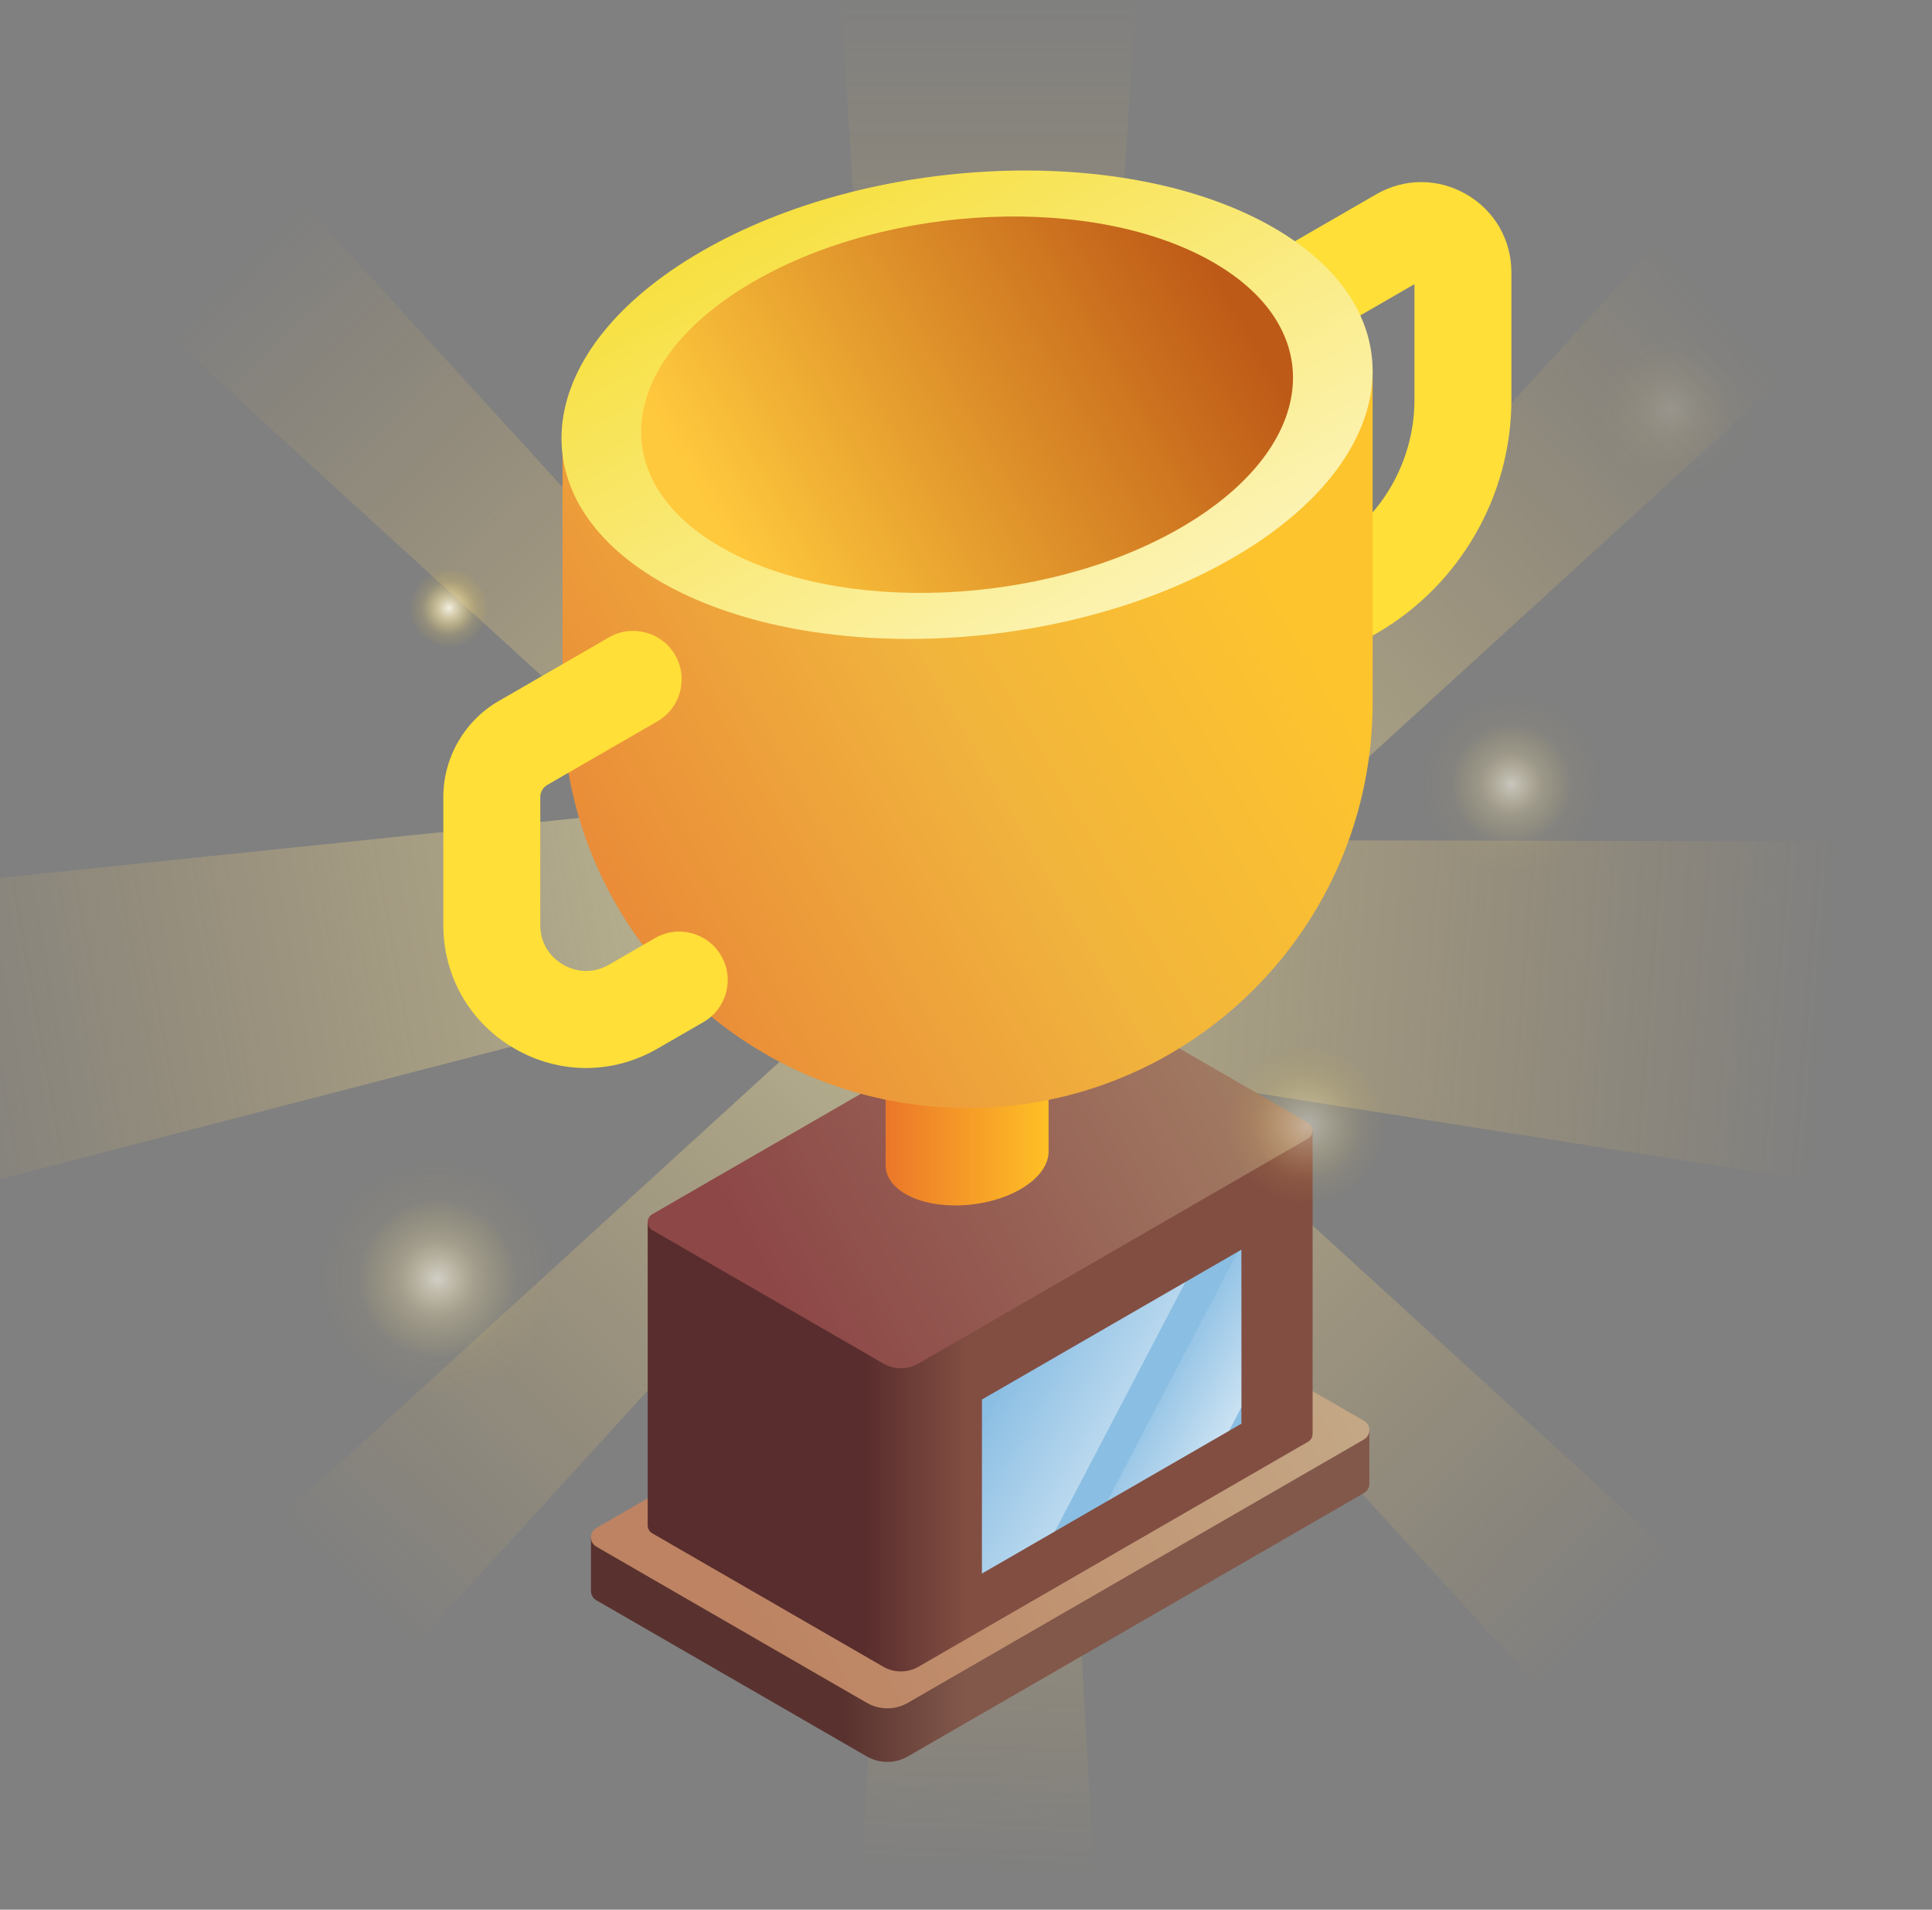 <svg width="170" height="168" viewBox="0 0 170 168" fill="none" xmlns="http://www.w3.org/2000/svg">
<rect x="0" y="0" width="170" height="168" fill="#808080" stroke="none"/>
<g clip-path="url(#clip0_1341_24926)">
<path d="M94.863 81.072H79.066L73.97 -0.605H99.958L94.863 81.072Z" fill="url(#paint0_linear_1341_24926)"/>
<path d="M107.123 78.741L100 71.618L148.02 19L159.741 30.718L107.123 78.741Z" fill="url(#paint1_linear_1341_24926)"/>
<path d="M84.466 92.042L85.91 73.864L162.138 74.02L159.761 103.926L84.466 92.042Z" fill="url(#paint2_linear_1341_24926)"/>
<path d="M87.075 95.492L94.195 88.369L146.813 136.388L135.095 148.11L87.075 95.492Z" fill="url(#paint3_linear_1341_24926)"/>
<path d="M79.83 93.138H92.242L96.245 164.605H75.826L79.83 93.138Z" fill="url(#paint4_linear_1341_24926)"/>
<path d="M75.618 87L82.741 94.12L34.718 146.738L23 135.02L75.618 87Z" fill="url(#paint5_linear_1341_24926)"/>
<path d="M58.286 71.196L61.289 87.852L-9.059 106.084L-14 78.681L58.286 71.196Z" fill="url(#paint6_linear_1341_24926)"/>
<path d="M74.925 70.718L67.802 77.841L15.184 29.818L26.902 18.1L74.925 70.718Z" fill="url(#paint7_linear_1341_24926)"/>
<path d="M51.999 135.229V139.956V139.961V139.968H52C52.003 140.283 52.16 140.598 52.472 140.778L76.265 154.514C77.387 155.162 78.77 155.162 79.893 154.514L120.018 131.347C120.334 131.165 120.492 130.846 120.492 130.528V125.813L51.999 135.229Z" fill="url(#paint8_linear_1341_24926)"/>
<path d="M52.472 136.063L76.264 149.799C77.387 150.447 78.77 150.447 79.892 149.799L120.018 126.632C120.649 126.268 120.649 125.358 120.018 124.993L96.226 111.257C95.103 110.609 93.721 110.609 92.598 111.257L52.472 134.424C51.841 134.788 51.841 135.698 52.472 136.063Z" fill="url(#paint9_linear_1341_24926)"/>
<path d="M113.777 59.305C112.303 59.306 110.87 58.541 110.08 57.172C108.902 55.132 109.601 52.524 111.641 51.346L116.861 48.332C121.549 45.626 124.461 40.583 124.461 35.17V24.998L115.906 29.938C113.866 31.116 111.258 30.417 110.08 28.377C108.902 26.337 109.601 23.729 111.641 22.551L121.093 17.094C123.576 15.66 126.541 15.66 129.025 17.094C131.508 18.528 132.991 21.096 132.991 23.963V35.17C132.991 43.62 128.445 51.494 121.127 55.719L115.906 58.733C115.234 59.121 114.501 59.305 113.777 59.305Z" fill="#FFDF38"/>
<path d="M56.993 107.506V134.19V134.194V134.2H56.994C56.997 134.47 57.13 134.738 57.397 134.892L77.72 146.626C78.679 147.179 79.86 147.179 80.819 146.626L115.093 126.837C115.363 126.682 115.498 126.409 115.498 126.137V99.463L56.993 107.506Z" fill="url(#paint10_linear_1341_24926)"/>
<path d="M57.397 108.218L77.72 119.952C78.679 120.505 79.86 120.505 80.819 119.952L115.094 100.163C115.633 99.852 115.633 99.075 115.094 98.763L94.771 87.03C93.812 86.476 92.63 86.476 91.672 87.03L57.397 106.818C56.858 107.13 56.858 107.907 57.397 108.218Z" fill="url(#paint11_linear_1341_24926)"/>
<path d="M92.266 91.562L77.928 92.843V102.475H77.928C77.917 103.435 78.49 104.354 79.676 105.038C82.268 106.535 86.797 106.347 89.79 104.619C91.471 103.649 92.31 102.399 92.264 101.225L92.266 101.224V91.562H92.266Z" fill="url(#paint12_linear_1341_24926)"/>
<path d="M49.495 39.951V61.831C49.495 81.516 65.452 97.474 85.138 97.474C104.823 97.474 120.78 81.516 120.78 61.831V32.47L49.495 39.951Z" fill="url(#paint13_linear_1341_24926)"/>
<path d="M108.456 49.091C123.354 40.489 124.972 27.478 112.07 20.029C99.168 12.58 76.631 13.514 61.733 22.115C46.836 30.717 45.217 43.728 58.119 51.177C71.022 58.627 93.558 57.692 108.456 49.091Z" fill="url(#paint14_linear_1341_24926)"/>
<path d="M103.869 46.442C115.841 39.53 117.142 29.073 106.773 23.087C96.405 17.101 78.293 17.852 66.321 24.764C54.348 31.677 53.048 42.133 63.416 48.119C73.785 54.105 91.896 53.355 103.869 46.442Z" fill="url(#paint15_linear_1341_24926)"/>
<path d="M86.404 123.119L109.231 109.939V125.245L86.404 138.425V123.119Z" fill="#8ABEE3"/>
<path d="M51.568 93.956C49.411 93.956 47.255 93.388 45.289 92.254C41.357 89.984 39.01 85.918 39.01 81.378V70.108C39.01 66.64 40.876 63.407 43.88 61.673L53.582 56.071C55.622 54.893 58.23 55.592 59.408 57.632C60.586 59.672 59.887 62.28 57.847 63.458L48.145 69.059C47.772 69.275 47.54 69.677 47.54 70.108V81.378C47.54 83.477 48.948 84.517 49.554 84.866C50.16 85.216 51.764 85.916 53.582 84.866L57.636 82.526C59.676 81.348 62.285 82.047 63.462 84.087C64.64 86.127 63.941 88.735 61.901 89.913L57.847 92.254C55.881 93.389 53.724 93.956 51.568 93.956Z" fill="#FFDF38"/>
<path d="M108.146 125.872L109.231 123.799V109.939L108.919 110.119L97.44 132.053L108.146 125.872Z" fill="url(#paint16_linear_1341_24926)"/>
<path d="M104.304 112.785L88.411 121.96L86.404 125.796V138.425L92.824 134.718L104.304 112.785Z" fill="url(#paint17_linear_1341_24926)"/>
<circle opacity="0.9" cx="39.5" cy="53.5" r="3.5" fill="url(#paint18_radial_1341_24926)"/>
<circle opacity="0.4" cx="115" cy="99" r="7" fill="url(#paint19_radial_1341_24926)"/>
<circle opacity="0.9" cx="38.5" cy="112.5" r="10.5" fill="url(#paint20_radial_1341_24926)"/>
<circle opacity="0.8" cx="133" cy="69" r="8" fill="url(#paint21_radial_1341_24926)"/>
<circle opacity="0.2" cx="147" cy="36" r="8" fill="url(#paint22_radial_1341_24926)"/>
</g>
<defs>
<linearGradient id="paint0_linear_1341_24926" x1="86.964" y1="-0.605" x2="86.964" y2="81.072" gradientUnits="userSpaceOnUse">
<stop stop-color="#FFC34E" stop-opacity="0"/>
<stop offset="1" stop-color="#FFF1A5" stop-opacity="0.43"/>
</linearGradient>
<linearGradient id="paint1_linear_1341_24926" x1="152.104" y1="27.804" x2="100.128" y2="75.139" gradientUnits="userSpaceOnUse">
<stop stop-color="#FFC34E" stop-opacity="0"/>
<stop offset="1" stop-color="#FFF1A5" stop-opacity="0.43"/>
</linearGradient>
<linearGradient id="paint2_linear_1341_24926" x1="160.953" y1="88.931" x2="84.868" y2="82.885" gradientUnits="userSpaceOnUse">
<stop stop-color="#FFC34E" stop-opacity="0"/>
<stop offset="1" stop-color="#FFF1A5" stop-opacity="0.43"/>
</linearGradient>
<linearGradient id="paint3_linear_1341_24926" x1="142.653" y1="142.329" x2="90.677" y2="91.746" gradientUnits="userSpaceOnUse">
<stop stop-color="#FFC34E" stop-opacity="0"/>
<stop offset="1" stop-color="#FFF1A5" stop-opacity="0.43"/>
</linearGradient>
<linearGradient id="paint4_linear_1341_24926" x1="82.634" y1="164.605" x2="84.914" y2="92.796" gradientUnits="userSpaceOnUse">
<stop stop-color="#FFC34E" stop-opacity="0"/>
<stop offset="1" stop-color="#FFF1A5" stop-opacity="0.43"/>
</linearGradient>
<linearGradient id="paint5_linear_1341_24926" x1="32.957" y1="141.649" x2="80.292" y2="91.53" gradientUnits="userSpaceOnUse">
<stop stop-color="#FFC34E" stop-opacity="0"/>
<stop offset="1" stop-color="#FFF1A5" stop-opacity="0.43"/>
</linearGradient>
<linearGradient id="paint6_linear_1341_24926" x1="-11.523" y1="92.421" x2="60.099" y2="79.508" gradientUnits="userSpaceOnUse">
<stop stop-color="#FFC34E" stop-opacity="0"/>
<stop offset="1" stop-color="#FFF1A5" stop-opacity="0.43"/>
</linearGradient>
<linearGradient id="paint7_linear_1341_24926" x1="21.668" y1="22.488" x2="71.323" y2="74" gradientUnits="userSpaceOnUse">
<stop stop-color="#FFC34E" stop-opacity="0"/>
<stop offset="1" stop-color="#FFF1A5" stop-opacity="0.43"/>
</linearGradient>
<linearGradient id="paint8_linear_1341_24926" x1="74.347" y1="140.406" x2="84.835" y2="140.406" gradientUnits="userSpaceOnUse">
<stop stop-color="#59322F"/>
<stop offset="1" stop-color="#82584B"/>
</linearGradient>
<linearGradient id="paint9_linear_1341_24926" x1="65.372" y1="142.579" x2="130.638" y2="104.898" gradientUnits="userSpaceOnUse">
<stop stop-color="#BD8362"/>
<stop offset="1" stop-color="#C6B492"/>
</linearGradient>
<linearGradient id="paint10_linear_1341_24926" x1="76.081" y1="123.252" x2="85.04" y2="123.252" gradientUnits="userSpaceOnUse">
<stop stop-color="#592D2D"/>
<stop offset="1" stop-color="#824E42"/>
</linearGradient>
<linearGradient id="paint11_linear_1341_24926" x1="68.416" y1="113.785" x2="124.165" y2="81.598" gradientUnits="userSpaceOnUse">
<stop stop-color="#8D4747"/>
<stop offset="1" stop-color="#AA926F"/>
</linearGradient>
<linearGradient id="paint12_linear_1341_24926" x1="77.928" y1="98.805" x2="92.266" y2="98.805" gradientUnits="userSpaceOnUse">
<stop stop-color="#EB7729"/>
<stop offset="1" stop-color="#FFC026"/>
</linearGradient>
<linearGradient id="paint13_linear_1341_24926" x1="26.401" y1="95.095" x2="109.774" y2="46.96" gradientUnits="userSpaceOnUse">
<stop stop-color="#E37A34"/>
<stop offset="0.022" stop-color="#E36934"/>
<stop offset="0.69" stop-color="#F1B43D"/>
<stop offset="1" stop-color="#FEC42D"/>
</linearGradient>
<linearGradient id="paint14_linear_1341_24926" x1="61.733" y1="22.141" x2="85.081" y2="62.604" gradientUnits="userSpaceOnUse">
<stop stop-color="#F7E041"/>
<stop offset="1" stop-color="#FCF3B3"/>
</linearGradient>
<linearGradient id="paint15_linear_1341_24926" x1="106.562" y1="23.209" x2="63.844" y2="47.872" gradientUnits="userSpaceOnUse">
<stop stop-color="#BE5A17"/>
<stop offset="1" stop-color="#FFC93D"/>
</linearGradient>
<linearGradient id="paint16_linear_1341_24926" x1="115.229" y1="127.863" x2="101.514" y2="119.945" gradientUnits="userSpaceOnUse">
<stop stop-color="white"/>
<stop offset="1" stop-color="white" stop-opacity="0"/>
</linearGradient>
<linearGradient id="paint17_linear_1341_24926" x1="110.716" y1="134.474" x2="87.992" y2="121.354" gradientUnits="userSpaceOnUse">
<stop stop-color="white"/>
<stop offset="1" stop-color="white" stop-opacity="0"/>
</linearGradient>
<radialGradient id="paint18_radial_1341_24926" cx="0" cy="0" r="1" gradientUnits="userSpaceOnUse" gradientTransform="translate(39.5 53.5) rotate(90) scale(3.5)">
<stop stop-color="#FFFBEE"/>
<stop offset="0.677" stop-color="#FFDE67" stop-opacity="0.17"/>
<stop offset="1" stop-color="#FFD028" stop-opacity="0"/>
</radialGradient>
<radialGradient id="paint19_radial_1341_24926" cx="0" cy="0" r="1" gradientUnits="userSpaceOnUse" gradientTransform="translate(115 99) rotate(90) scale(7)">
<stop stop-color="#FFFBEE"/>
<stop offset="0.677" stop-color="#FFDE67" stop-opacity="0.17"/>
<stop offset="1" stop-color="#FFD028" stop-opacity="0"/>
</radialGradient>
<radialGradient id="paint20_radial_1341_24926" cx="0" cy="0" r="1" gradientUnits="userSpaceOnUse" gradientTransform="translate(38.5 112.5) rotate(90) scale(10.5)">
<stop stop-color="#FFFBEE" stop-opacity="0.71"/>
<stop offset="0.333" stop-color="#FFECAB" stop-opacity="0.29"/>
<stop offset="0.667" stop-color="#FFDE67" stop-opacity="0.04"/>
<stop offset="1" stop-color="#FFD028" stop-opacity="0"/>
</radialGradient>
<radialGradient id="paint21_radial_1341_24926" cx="0" cy="0" r="1" gradientUnits="userSpaceOnUse" gradientTransform="translate(133 69) rotate(90) scale(8)">
<stop stop-color="#FFFBEE" stop-opacity="0.71"/>
<stop offset="0.333" stop-color="#FFECAB" stop-opacity="0.29"/>
<stop offset="0.667" stop-color="#FFDE67" stop-opacity="0.04"/>
<stop offset="1" stop-color="#FFD028" stop-opacity="0"/>
</radialGradient>
<radialGradient id="paint22_radial_1341_24926" cx="0" cy="0" r="1" gradientUnits="userSpaceOnUse" gradientTransform="translate(147 36) rotate(90) scale(8)">
<stop stop-color="#FFFBEE" stop-opacity="0.71"/>
<stop offset="0.333" stop-color="#FFECAB" stop-opacity="0.29"/>
<stop offset="0.667" stop-color="#FFDE67" stop-opacity="0.04"/>
<stop offset="1" stop-color="#FFD028" stop-opacity="0"/>
</radialGradient>
<clipPath id="clip0_1341_24926">
<rect width="170" height="168" fill="white"/>
</clipPath>
</defs>
</svg>
